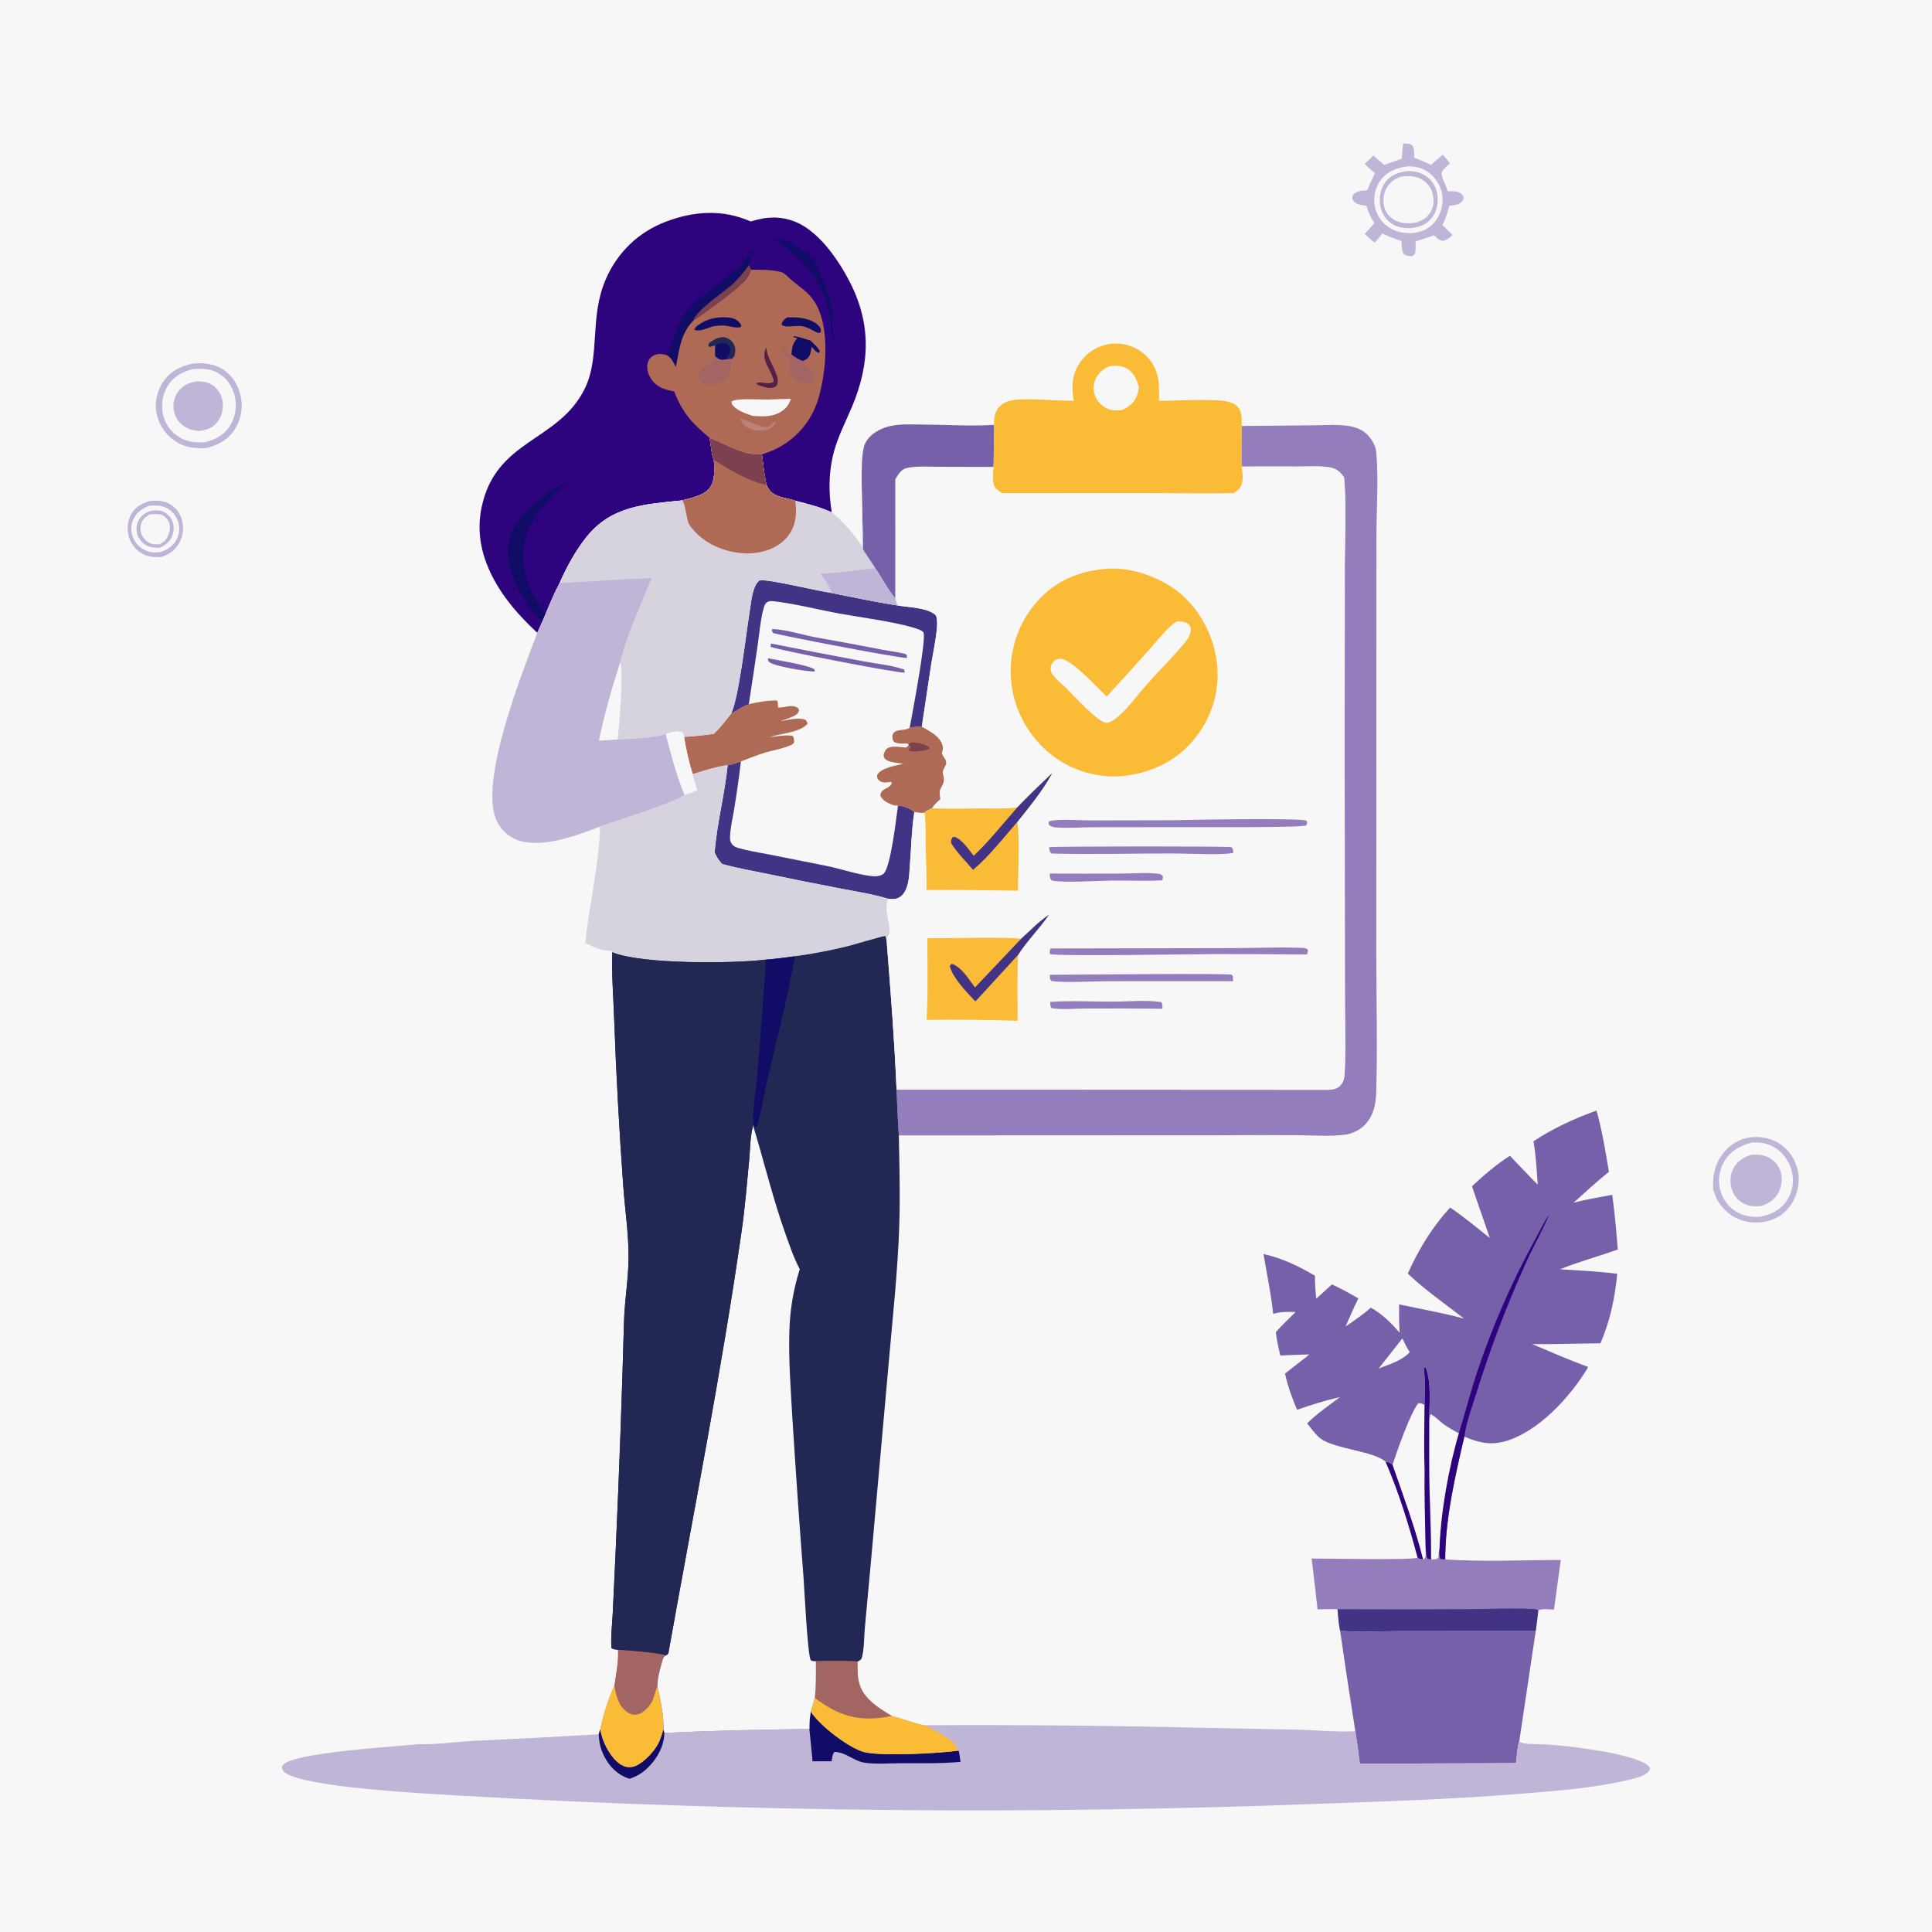 <?xml version="1.0" encoding="utf-8" ?>
<svg xmlns="http://www.w3.org/2000/svg" xmlns:xlink="http://www.w3.org/1999/xlink" width="1024" height="1024">
	<path fill="#F7F7F8" d="M0 0L1024 0L1024 1024L0 1024L0 0Z"/>
	<path fill="#2D047E" d="M734.344 774.706C736.039 774.926 736.722 775.309 738.113 776.306C743.912 793.09 749.992 809.229 754.325 826.501C752.876 826.434 752.493 826.588 751.346 825.638C746.771 808.405 741.44 791.08 734.344 774.706Z"/>
	<path fill="#C0B5D7" d="M79.324 265.564C82.338 265.248 85.409 265.206 88.269 266.336C91.891 267.768 94.59 270.572 95.984 274.197C97.498 278.133 97.281 282.941 95.537 286.765C93.549 291.123 90.28 293.44 85.937 295.126C82.612 295.464 79.43 295.347 76.345 293.917Q75.665 293.607 75.02 293.229Q74.376 292.851 73.773 292.409Q73.17 291.967 72.615 291.466Q72.061 290.965 71.56 290.41Q71.059 289.855 70.618 289.252Q70.177 288.649 69.799 288.004Q69.421 287.359 69.112 286.678Q68.802 285.998 68.563 285.29C67.204 281.294 67.365 276.674 69.332 272.902C71.555 268.64 74.978 266.961 79.324 265.564Z"/>
	<path fill="#F7F7F8" d="M79.007 268.075C81.808 267.814 84.582 267.727 87.229 268.807C90.428 270.114 92.891 272.525 94.166 275.745Q94.394 276.324 94.562 276.923Q94.73 277.522 94.836 278.135Q94.942 278.748 94.986 279.368Q95.03 279.989 95.011 280.611Q94.992 281.233 94.909 281.849Q94.827 282.466 94.683 283.071Q94.539 283.676 94.334 284.264Q94.129 284.851 93.866 285.415C92.146 289.069 89.072 291.17 85.385 292.521C82.83 292.865 80.55 293.007 78.083 292.124Q77.479 291.913 76.899 291.643Q76.319 291.373 75.769 291.046Q75.219 290.718 74.705 290.337Q74.191 289.956 73.718 289.525Q73.245 289.094 72.818 288.618Q72.391 288.142 72.013 287.625Q71.636 287.108 71.313 286.555Q70.99 286.003 70.724 285.421Q70.457 284.844 70.251 284.242Q70.044 283.64 69.902 283.02Q69.759 282.4 69.682 281.769Q69.604 281.137 69.593 280.501Q69.581 279.865 69.636 279.231Q69.69 278.598 69.81 277.973Q69.93 277.348 70.115 276.739Q70.299 276.13 70.546 275.544C72.234 271.571 75.184 269.693 79.007 268.075Z"/>
	<path fill="#C0B5D7" d="M80.629 270.591C82.252 270.537 84.004 270.388 85.578 270.856C88.011 271.579 90.061 273.411 91.135 275.699C92.38 278.35 92.325 281.382 91.238 284.075C89.955 287.254 87.793 288.915 84.759 290.306C82.408 290.283 79.979 290.261 77.833 289.177C75.485 287.99 73.587 285.795 72.8 283.284C71.999 280.726 72.209 277.839 73.583 275.515C75.229 272.728 77.609 271.441 80.629 270.591Z"/>
	<path fill="#F7F7F8" d="M79.376 272.627C81.276 272.512 83.433 272.257 85.298 272.749C86.914 273.174 88.321 274.539 89.115 275.972C90.257 278.035 90.304 280.454 89.558 282.654C88.521 285.714 87.414 287.062 84.555 288.488C83.328 288.542 82.059 288.608 80.846 288.362C78.622 287.911 76.622 286.131 75.516 284.204C74.402 282.265 74.117 280.07 74.724 277.913C75.484 275.21 77.027 273.992 79.376 272.627Z"/>
	<path fill="#C0B5D7" d="M102.504 192.651C107.905 192.297 113.037 192.677 117.791 195.562C122.849 198.632 126.155 203.774 127.479 209.486Q127.614 210.056 127.721 210.631Q127.827 211.207 127.905 211.787Q127.983 212.368 128.032 212.951Q128.081 213.535 128.1 214.12Q128.12 214.705 128.111 215.29Q128.101 215.876 128.063 216.46Q128.024 217.044 127.956 217.626Q127.889 218.207 127.792 218.785Q127.696 219.362 127.571 219.934Q127.446 220.506 127.292 221.071Q127.139 221.636 126.958 222.193Q126.776 222.75 126.568 223.297Q126.359 223.844 126.123 224.38Q125.887 224.916 125.625 225.439Q125.363 225.963 125.075 226.472Q124.787 226.982 124.474 227.477C120.863 233.104 115.52 236.036 109.176 237.504C103.286 237.704 98.344 237.311 93.194 234.03Q92.701 233.711 92.225 233.368Q91.748 233.024 91.29 232.657Q90.831 232.29 90.392 231.901Q89.952 231.512 89.532 231.101Q89.113 230.69 88.714 230.259Q88.316 229.827 87.94 229.376Q87.563 228.926 87.21 228.457Q86.857 227.987 86.527 227.501Q86.198 227.015 85.894 226.513Q85.589 226.011 85.31 225.494Q85.031 224.977 84.778 224.447Q84.525 223.917 84.3 223.375Q84.074 222.833 83.875 222.28Q83.677 221.728 83.506 221.166Q83.336 220.604 83.194 220.034Q83.052 219.464 82.938 218.888C81.832 213.153 83.305 206.919 86.63 202.147C90.529 196.549 95.999 193.93 102.504 192.651Z"/>
	<path fill="#F7F7F8" d="M102.537 195.566C107.102 195.396 111.094 195.275 115.262 197.515C119.913 200.015 123.035 204.513 124.322 209.578C125.654 214.814 124.967 220.589 122.178 225.246C119.038 230.488 114.211 233.044 108.463 234.432C104.002 234.691 99.897 234.354 95.871 232.203Q95.054 231.766 94.285 231.251Q93.515 230.735 92.8 230.147Q92.085 229.558 91.431 228.901Q90.778 228.245 90.192 227.527Q89.607 226.81 89.095 226.038Q88.583 225.266 88.15 224.447Q87.716 223.629 87.366 222.771Q87.015 221.914 86.751 221.026C85.15 215.717 85.85 209.632 88.688 204.86C91.867 199.514 96.703 196.999 102.537 195.566Z"/>
	<path fill="#C0B5D7" d="M104.43 202.112C107.227 202.145 109.864 202.442 112.292 203.953C115.272 205.807 117.213 208.799 117.882 212.229C118.608 215.959 117.856 219.977 115.644 223.091C113.098 226.675 109.982 227.777 105.79 228.406C102.893 228.211 100.079 227.652 97.635 226.005Q97.092 225.645 96.589 225.231Q96.086 224.818 95.628 224.355Q95.169 223.893 94.76 223.386Q94.352 222.879 93.997 222.333Q93.641 221.787 93.344 221.208Q93.046 220.628 92.81 220.022Q92.573 219.415 92.399 218.788Q92.225 218.16 92.116 217.518Q92.001 216.875 91.951 216.225Q91.902 215.574 91.917 214.922Q91.932 214.269 92.013 213.621Q92.093 212.974 92.238 212.337Q92.382 211.701 92.59 211.082Q92.797 210.463 93.066 209.868Q93.334 209.273 93.66 208.708Q93.987 208.143 94.368 207.613C96.954 204.08 100.229 202.751 104.43 202.112Z"/>
	<path fill="#C0B5D7" d="M908.007 630.626C907.63 622.757 908.966 616.015 914.413 609.953C918.41 605.505 923.728 602.853 929.727 602.634C935.754 602.414 941.638 604.296 946.083 608.445Q946.493 608.826 946.884 609.226Q947.275 609.627 947.646 610.046Q948.017 610.465 948.367 610.902Q948.717 611.339 949.045 611.792Q949.373 612.246 949.679 612.715Q949.984 613.184 950.267 613.668Q950.549 614.151 950.807 614.648Q951.065 615.145 951.298 615.654Q951.531 616.162 951.739 616.682Q951.948 617.202 952.13 617.731Q952.312 618.26 952.468 618.798Q952.625 619.335 952.754 619.88Q952.884 620.424 952.986 620.975Q953.089 621.525 953.165 622.08Q953.24 622.634 953.289 623.192Q953.337 623.75 953.358 624.309C953.556 630.557 951.165 637.131 946.771 641.612C942.523 645.945 936.7 647.938 930.703 647.969C924.261 648.001 918.328 645.55 913.843 640.904C912.29 639.296 910.656 637.104 909.713 635.068C909.198 633.552 908.68 632.08 908.007 630.626Z"/>
	<path fill="#F7F7F8" d="M928.572 605.57C932.881 605.327 936.904 605.951 940.662 608.208C945.467 611.092 948.746 616.2 949.866 621.644Q949.967 622.116 950.043 622.592Q950.12 623.068 950.173 623.548Q950.226 624.028 950.255 624.509Q950.284 624.991 950.288 625.473Q950.293 625.956 950.273 626.438Q950.254 626.92 950.21 627.4Q950.167 627.881 950.099 628.358Q950.031 628.836 949.94 629.31Q949.849 629.784 949.734 630.252Q949.619 630.721 949.48 631.183Q949.342 631.645 949.181 632.1Q949.02 632.555 948.836 633.001Q948.652 633.447 948.446 633.883Q948.24 634.319 948.012 634.745Q947.785 635.17 947.536 635.584Q947.288 635.997 947.019 636.398C943.572 641.474 938.599 643.827 932.748 644.905C928.664 645.2 924.606 644.583 920.968 642.627C916.282 640.107 913.037 635.734 911.739 630.6Q911.616 630.118 911.517 629.63Q911.418 629.143 911.344 628.651Q911.27 628.159 911.22 627.664Q911.171 627.169 911.146 626.672Q911.122 626.175 911.122 625.677Q911.123 625.18 911.148 624.683Q911.173 624.186 911.224 623.691Q911.274 623.196 911.349 622.704Q911.424 622.213 911.524 621.725Q911.624 621.238 911.748 620.756Q911.872 620.274 912.02 619.799Q912.168 619.324 912.34 618.857Q912.511 618.39 912.706 617.932Q912.901 617.475 913.119 617.027Q913.337 616.58 913.577 616.144Q913.817 615.708 914.078 615.285C917.469 609.787 922.535 607.148 928.572 605.57Z"/>
	<path fill="#C0B5D7" d="M928.326 612.041C931.04 611.887 933.572 611.95 936.148 612.929C939.439 614.18 942.134 616.686 943.414 619.986C944.815 623.598 944.6 627.742 943.036 631.265C941.143 635.53 937.903 637.554 933.714 639.183C930.531 639.534 927.666 639.526 924.704 638.143Q924.107 637.867 923.542 637.531Q922.977 637.195 922.45 636.803Q921.922 636.41 921.438 635.966Q920.954 635.521 920.518 635.029Q920.081 634.537 919.698 634.003Q919.315 633.469 918.989 632.898Q918.662 632.328 918.396 631.727Q918.131 631.125 917.928 630.5C916.752 626.976 916.94 622.874 918.614 619.539C920.678 615.43 924.082 613.405 928.326 612.041Z"/>
	<path fill="#C0B5D7" d="M743.612 76.071C745.614 76.036 747.102 75.903 748.713 77.24C749.755 79.172 749.498 81.469 749.519 83.615C752.612 84.688 755.55 86.026 758.525 87.385C760.538 85.536 762.561 83.739 764.68 82.01C766.125 83.404 767.308 85.027 768.543 86.606C767.195 87.831 765.467 89.139 764.472 90.669C763.061 92.837 766.481 98.02 767.071 100.646L767.231 101.381C769.024 101.389 771.287 101.206 772.999 101.822C774.353 102.309 774.959 103.129 775.66 104.313C775.601 105.32 775.718 105.587 775.114 106.454C773.537 108.714 770.637 108.715 768.139 109.1C767.16 112.646 766.236 115.94 764.541 119.226C766.251 121.051 768.111 122.755 769.908 124.495C768.333 125.984 766.78 127.454 764.535 127.659C762.556 127.267 761.468 126.037 760.023 124.704C756.817 125.914 753.531 126.887 750.26 127.901C750.285 129.579 750.419 131.381 750.252 133.046C750.097 134.596 749.726 134.885 748.503 135.785C746.619 135.692 745.548 135.79 743.997 134.659C742.823 132.755 742.966 129.984 742.809 127.785C739.28 126.671 735.948 125.265 732.564 123.774C731.377 125.495 730.048 127.026 728.67 128.593C726.597 127.163 725.019 125.715 723.328 123.876C725.156 122.129 726.789 120.099 728.472 118.21C726.439 115.27 725.223 112.483 724.234 109.086C722.761 108.87 721.166 108.699 719.756 108.204C718.244 107.674 717.342 106.73 716.663 105.303C716.778 104.312 716.671 104.009 717.322 103.195C719.08 100.998 722.103 101.11 724.676 100.841C725.883 97.746 727.346 94.747 728.742 91.733C726.794 90.258 725.062 88.664 723.309 86.973C724.808 85.413 726.403 83.937 727.962 82.436C729.816 84.112 731.713 85.745 733.591 87.395C736.738 86.361 739.854 85.209 742.978 84.106L743.612 76.071Z"/>
	<path fill="#F7F7F8" d="M746.059 88.175C750.145 88.076 753.975 89.01 757.282 91.468Q758.006 92.006 758.673 92.614Q759.34 93.221 759.945 93.891Q760.549 94.562 761.084 95.288Q761.62 96.014 762.081 96.79Q762.542 97.566 762.925 98.383Q763.307 99.2 763.608 100.051Q763.908 100.902 764.123 101.778Q764.338 102.655 764.466 103.548C765.141 108.559 763.557 113.923 760.309 117.789C757.15 121.55 753.18 123.04 748.42 123.558C743.601 123.654 739.495 122.956 735.496 120.034Q734.812 119.543 734.179 118.987Q733.547 118.431 732.972 117.816Q732.397 117.201 731.885 116.532Q731.373 115.863 730.929 115.148Q730.485 114.432 730.114 113.676Q729.742 112.921 729.447 112.132Q729.151 111.344 728.935 110.53Q728.718 109.716 728.582 108.885C727.836 104.065 728.982 98.99 732.022 95.138C735.597 90.607 740.538 88.876 746.059 88.175Z"/>
	<path fill="#C0B5D7" d="M745.946 90.654C749.248 90.647 752.447 91.237 755.3 92.975C758.56 94.96 760.775 98.236 761.595 101.947C762.568 106.351 761.862 111.358 759.21 115.069C756.257 119.202 752.405 120.286 747.662 120.951C744.067 120.94 740.791 120.618 737.715 118.606C734.358 116.411 732.316 112.999 731.594 109.089C730.826 104.936 731.589 100.376 734.044 96.895C737.053 92.629 741.065 91.393 745.946 90.654Z"/>
	<path fill="#F7F7F8" d="M742.631 93.605C746.11 93.24 749.508 93.126 752.731 94.682Q753.302 94.951 753.842 95.277Q754.382 95.603 754.886 95.983Q755.389 96.363 755.851 96.793Q756.313 97.223 756.727 97.699Q757.142 98.174 757.506 98.689Q757.87 99.205 758.178 99.755Q758.487 100.306 758.737 100.885Q758.987 101.464 759.176 102.066C760.216 105.335 760.099 109.022 758.422 112.065C756.605 115.362 754.027 116.905 750.52 117.965C747.301 118.526 743.721 118.568 740.648 117.346C737.745 116.191 735.336 114.019 734.156 111.093C732.844 107.841 732.982 103.908 734.392 100.711C736.081 96.878 738.834 95.006 742.631 93.605Z"/>
	<path fill="#947DBC" d="M755.565 819.765C755.876 821.809 755.563 824.472 756.562 826.242C757.198 826.361 757.83 826.509 758.476 826.549C758.961 826.543 759.806 826.541 760.265 826.493C761.527 826.362 761.655 826.297 762.381 825.35C762.449 823.641 762.646 822.066 762.962 820.386C762.951 822.288 762.472 824.73 763.521 826.299C764.365 826.421 765.12 826.512 765.976 826.518C785.066 827.879 807.777 826.854 827.244 826.818L823.635 853.13C821.202 853.058 817.89 852.54 815.603 853.353L815.266 853.876C814.846 857.404 814.508 860.969 813.963 864.479L742.115 864.492C733.743 864.493 717.763 865.42 710.257 864.192C709.512 860.475 709.251 856.685 708.913 852.915C705.394 852.815 701.846 852.935 698.323 852.966Q696.842 839.498 695.195 826.049C703.107 826.039 748.108 826.964 751.346 825.638C752.493 826.588 752.876 826.434 754.325 826.501L754.881 826.374C756.047 825.012 755.581 821.531 755.565 819.765Z"/>
	<path fill="#433385" d="M708.913 852.915Q743.898 853.086 778.883 852.879C790.109 852.833 801.685 852.203 812.878 852.823C813.844 852.876 814.411 852.886 815.193 853.504L815.266 853.876C814.846 857.404 814.508 860.969 813.963 864.479L742.115 864.492C733.743 864.493 717.763 865.42 710.257 864.192C709.512 860.475 709.251 856.685 708.913 852.915Z"/>
	<path fill="#7660AA" d="M710.257 864.192C717.763 865.42 733.743 864.493 742.115 864.492L813.963 864.479L805.219 923.101C804.077 926.34 803.996 931.042 803.472 934.517L720.755 934.805Q719.704 926.165 718.345 917.569Q714.128 890.907 710.257 864.192Z"/>
	<path fill="#FABB37" d="M569.12 212.396C567.869 205.112 568.086 198.408 572.46 192.098Q572.796 191.611 573.156 191.141Q573.517 190.671 573.9 190.221Q574.284 189.77 574.69 189.34Q575.096 188.909 575.524 188.5Q575.952 188.09 576.399 187.703Q576.847 187.316 577.314 186.953Q577.781 186.589 578.266 186.249Q578.751 185.91 579.252 185.596Q579.754 185.281 580.271 184.993Q580.788 184.704 581.319 184.443Q581.849 184.181 582.393 183.946Q582.936 183.712 583.491 183.506Q584.046 183.299 584.61 183.121Q585.175 182.943 585.748 182.794Q586.321 182.645 586.9 182.526Q587.48 182.406 588.065 182.316Q588.65 182.23 589.239 182.175Q589.828 182.119 590.419 182.094Q591.01 182.069 591.601 182.074Q592.193 182.079 592.783 182.114Q593.373 182.149 593.961 182.215Q594.549 182.28 595.133 182.376Q595.716 182.471 596.294 182.596Q596.872 182.722 597.443 182.876Q598.014 183.031 598.576 183.215Q599.138 183.398 599.69 183.61Q600.243 183.823 600.783 184.063Q601.323 184.303 601.851 184.571Q602.378 184.838 602.892 185.132Q603.405 185.426 603.902 185.747Q604.399 186.067 604.88 186.412Q605.36 186.757 605.822 187.126C610.639 190.992 613.452 196.39 614.081 202.504C614.419 205.787 614.306 209.164 614.291 212.461C622.826 212.398 642.323 211.271 649.765 212.689C651.941 213.103 654.385 213.887 655.948 215.541C658.372 218.104 658.116 222.512 658.181 225.776C658.378 232.92 657.794 240.212 658.303 247.314C658.465 249.865 658.893 252.794 658.496 255.316C658.007 258.425 656.382 259.722 653.92 261.473C639.149 261.788 624.308 261.459 609.528 261.431L531.227 261.459C530.138 260.81 528.931 260.083 528.03 259.178C525.389 256.521 526.399 250.922 526.551 247.478C526.83 240.057 526.789 232.609 526.852 225.182C526.927 221.28 527.119 218.036 530.127 215.151C531.934 213.418 534.218 212.509 536.657 212.091C543.83 210.862 560.411 212.535 569.12 212.396Z"/>
	<path fill="#F7F7F8" d="M587.91 194.119C591.218 193.654 594.389 193.681 597.37 195.401C601.137 197.576 602.528 201.436 603.679 205.362C603.42 206.667 603.164 207.989 602.744 209.253C601.346 213.457 598.661 215.38 594.833 217.292C592.904 217.538 590.967 217.723 589.05 217.277Q588.426 217.131 587.821 216.92Q587.216 216.71 586.637 216.437Q586.057 216.164 585.509 215.833Q584.961 215.501 584.45 215.114Q583.94 214.727 583.473 214.289Q583.005 213.851 582.586 213.366Q582.167 212.881 581.801 212.356Q581.435 211.83 581.126 211.269Q580.829 210.739 580.589 210.18Q580.35 209.622 580.171 209.041Q579.991 208.46 579.874 207.864Q579.756 207.267 579.702 206.662Q579.648 206.057 579.659 205.449Q579.669 204.841 579.742 204.238Q579.816 203.635 579.953 203.043Q580.09 202.45 580.289 201.876C581.626 198.017 584.362 195.842 587.91 194.119Z"/>
	<path fill="#947DBC" d="M658.181 225.776L695.892 225.427C702.189 225.4 709.299 224.773 715.491 225.897C718.742 226.487 722.174 227.836 724.538 230.213C726.992 232.68 729.099 236.085 729.438 239.602C730.679 252.454 729.601 269.887 729.543 283.221L729.511 363.335L729.482 506.417C729.478 530.483 730.153 554.758 729.418 578.797C729.212 585.539 727.951 591.885 722.838 596.767C720.581 598.922 716.549 600.866 713.495 601.314C705.397 602.502 696.264 601.74 688.076 601.688Q667.382 601.554 646.687 601.719L476.397 601.793C475.817 593.715 475.544 585.59 475.193 577.498L700.03 577.616C703.7 577.583 707.939 578.119 710.551 575.171C712.473 573.002 712.62 570.276 712.745 567.521C713.388 553.425 712.727 538.993 712.819 524.847L712.689 396.138L712.764 300.765C712.75 285.994 713.728 267.202 712.355 252.921Q711.346 251.472 710.07 250.25C708.486 248.736 706.582 248.03 704.446 247.687C699.225 246.846 693.492 247.303 688.184 247.285Q673.243 247.195 658.303 247.314C657.794 240.212 658.378 232.92 658.181 225.776Z"/>
	<path fill="#7660AA" d="M812.751 604.926C823.014 598.076 834.58 592.776 846.18 588.63C849.202 599.284 850.908 610.167 852.757 621.067C846.272 626.269 840.215 631.945 834.019 637.483C840.765 635.627 847.662 634.631 854.516 633.277C855.841 642.914 856.702 652.543 857.449 662.238C847.402 665.948 836.752 668.671 826.899 672.752C836.936 673.369 847.173 673.877 857.153 675.117C855.977 687.771 853.366 700.297 848.261 711.99C836.204 712.056 824.163 712.515 812.105 712.406C821.91 716.549 831.8 720.897 841.798 724.533C832.608 740.097 815.064 759.425 797.027 764.106C789.528 766.052 783.015 764.421 776.147 761.44C771.212 782.337 766.059 804.926 765.976 826.518C765.12 826.512 764.365 826.421 763.521 826.299C762.472 824.73 762.951 822.288 762.962 820.386C762.646 822.066 762.449 823.641 762.381 825.35C761.655 826.297 761.527 826.362 760.265 826.493C759.806 826.541 758.961 826.543 758.476 826.549C757.83 826.509 757.198 826.361 756.562 826.242C755.563 824.472 755.876 821.809 755.565 819.765C755.581 821.531 756.047 825.012 754.881 826.374L754.325 826.501C749.992 809.229 743.912 793.09 738.113 776.306C736.722 775.309 736.039 774.926 734.344 774.706C727.996 769.076 707.931 768.1 700.173 762.628C697.4 760.671 694.965 757.056 692.794 754.427C698.01 749.306 704.367 744.872 710.225 740.499C702.437 742.222 694.989 744.615 687.46 747.206C684.839 740.946 682.508 734.664 681.084 728.016L694.059 717.879Q686.316 718.045 678.581 718.452C677.636 714.353 676.695 710.311 676.232 706.121C679.389 702.315 683.229 698.932 686.695 695.393C682.615 695.25 678.761 695.176 674.811 696.381C673.728 685.82 671.436 675.147 669.669 664.666C679.507 666.841 688.304 671.043 696.942 676.171C696.924 680.28 697.202 684.254 697.643 688.339Q701.761 684.509 705.95 680.758Q713.13 684.108 719.923 688.184C717.531 693.075 715.382 698.09 713.171 703.065C717.762 699.927 722.43 696.803 726.579 693.09C732.725 696.509 737.244 701.127 741.863 706.36C741.5 701.342 741.51 696.373 741.563 691.348C752.947 693.818 764.714 695.825 775.931 698.89C765.997 691.047 755.296 683.785 746.164 675.004C751.816 662.343 759.16 650.235 768.618 640.046C775.911 644.941 782.722 650.692 789.621 656.129L780.171 628.748C786.342 622.981 793.145 617.137 800.279 612.594C805.207 617.679 810.021 622.9 815.045 627.888C814.469 620.276 814.142 612.441 812.751 604.926Z"/>
	<path fill="#F7F7F8" d="M743.287 709.382C744.458 711.476 745.671 714.862 747.3 716.552C743.292 721.108 736.224 723.169 730.715 725.349L743.287 709.382Z"/>
	<path fill="#2D047E" d="M773.22 759.674C776.535 749.156 779.171 738.464 782.647 727.975C790.708 703.65 801.298 679.314 813.675 656.879C816.136 652.418 818.295 647.778 821.143 643.541C817.613 652.327 812.709 660.531 808.856 669.181Q801.332 685.781 794.834 702.808Q788.337 719.836 782.89 737.228C780.448 745.024 777.251 753.349 776.147 761.44C771.212 782.337 766.059 804.926 765.976 826.518C765.12 826.512 764.365 826.421 763.521 826.299C762.472 824.73 762.951 822.288 762.962 820.386C763.567 801.672 767.868 777.554 773.22 759.674Z"/>
	<path fill="#F7F7F8" d="M757.505 753.093L758.174 749.609C759.537 749.685 763.554 753.742 765.051 754.791C767.614 756.587 770.431 758.252 773.22 759.674C767.868 777.554 763.567 801.672 762.962 820.386C762.646 822.066 762.449 823.641 762.381 825.35C761.655 826.297 761.527 826.362 760.265 826.493C759.806 826.541 758.961 826.543 758.476 826.549C758.578 812.508 757.81 798.324 757.559 784.272C757.424 773.885 757.516 763.482 757.505 753.093Z"/>
	<path fill="#F7F7F8" d="M754.572 724.86L755.659 724.838C758.832 733.169 757.51 744.263 757.505 753.093C757.516 763.482 757.424 773.885 757.559 784.272C757.81 798.324 758.578 812.508 758.476 826.549C757.83 826.509 757.198 826.361 756.562 826.242C755.563 824.472 755.876 821.809 755.565 819.765C755.581 821.531 756.047 825.012 754.881 826.374L754.325 826.501C749.992 809.229 743.912 793.09 738.113 776.306C740.592 768.621 747.262 749.604 751.638 743.813C753.107 743.486 753.692 744.03 755.036 744.642C755.096 738.71 755.527 730.577 754.572 724.86Z"/>
	<path fill="#2D047E" d="M754.572 724.86L755.659 724.838C758.832 733.169 757.51 744.263 757.505 753.093C757.516 763.482 757.424 773.885 757.559 784.272C757.81 798.324 758.578 812.508 758.476 826.549C757.83 826.509 757.198 826.361 756.562 826.242C755.563 824.472 755.876 821.809 755.565 819.765C755.318 805.964 754.877 792.142 755.046 778.339C754.62 767.131 754.949 755.858 755.036 744.642C755.096 738.71 755.527 730.577 754.572 724.86Z"/>
	<path fill="#2D047E" d="M284.809 335.439C273.969 325.373 263.977 313.76 258.377 299.904C254.303 289.824 253.035 279.52 255.278 268.831C262.853 232.737 295.812 234.326 309.802 206.257C318.469 188.867 312.126 168.509 321.148 147.838C327.272 133.805 338.317 123.109 352.615 117.62C367.708 111.824 382.93 110.778 397.848 117.367C399.929 116.813 402.03 116.229 404.149 115.84C412.694 114.274 420.981 116.129 428.046 121.18C437.194 127.721 444.532 138.352 449.746 148.169C461.711 170.696 461.411 192.015 451.706 215.283C448.344 223.343 444.146 231.265 441.918 239.728C439.15 250.242 439.095 260.926 440.865 271.591C434.626 268.709 428.182 267.109 421.549 265.434C418.557 264.327 415.237 264.032 412.217 262.86C409.102 261.652 407.544 259.963 406.188 256.979C405.124 251.641 404.478 246.28 403.822 240.88C393.626 241.253 385.904 236.1 376.892 232.425L376.083 232.1C376.84 235.543 377.038 240.776 378.398 243.829C378.582 248.832 379.276 255.33 375.614 259.324C372.398 262.83 366.058 263.995 361.621 265.225C342.06 267.272 324.291 267.945 310.969 284.488C305.113 291.76 300.366 300.515 296.607 309.055C293.783 314.35 291.491 319.971 289.176 325.502L287.443 329.544L284.809 335.439Z"/>
	<path fill="#110C66" d="M410.77 126.946C411.721 126.908 412.649 126.871 413.592 127.031C420.77 128.243 428.913 134.603 432.95 140.398L432.625 140.033C436.607 150.306 440.655 156.911 441.274 168.266L441.007 167.236C440.85 170.106 441.575 172.73 441.509 175.574C442.112 177.617 441.912 179.59 441.818 181.69C440.485 176.856 440.388 171.601 439.54 166.649C436.398 148.293 425.343 137.276 410.77 126.946Z"/>
	<path fill="#110C66" d="M353.15 188.11C357.135 182.457 357.118 173.403 363.678 165.315C374.186 152.36 390.861 146.714 399.181 131.578Q398.042 135.959 397.134 140.393L398.077 142.957C397.495 144.809 396.787 146.406 395.545 147.92C390.737 153.775 374.193 165.317 367.515 169.881C360.535 177.073 360.174 185.285 358.202 194.507C356.946 192.202 355.695 189.207 353.15 188.11Z"/>
	<path fill="#7D404F" d="M397.134 140.393L398.077 142.957C397.495 144.809 396.787 146.406 395.545 147.92C390.737 153.775 374.193 165.317 367.515 169.881C368.847 164.506 384.001 154.645 388.671 150.232C391.861 147.217 394.492 143.879 397.134 140.393Z"/>
	<path fill="#110C66" d="M287.443 329.544C281.834 324.74 276.851 316.666 273.654 310.046C269.782 302.027 267.314 292.472 270.572 283.811C275.322 271.184 290.468 259.952 302.305 254.586C290.71 263.35 279.743 275.164 277.488 290.079C275.767 301.466 280.836 313.813 287.529 322.818C288.07 323.547 288.514 324.113 288.927 324.936C289.02 325.12 289.093 325.313 289.176 325.502L287.443 329.544Z"/>
	<path fill="#AF6A55" d="M398.077 142.957C403.197 142.978 408.247 142.877 413.268 143.996C413.461 144.039 413.656 144.072 413.848 144.119C415.913 144.634 418.017 147.165 419.619 148.526C424.96 153.063 429.234 155.173 432.762 161.724C439.935 175.043 437.895 197.599 433.603 211.726Q433.286 212.767 432.917 213.79Q432.548 214.814 432.128 215.818Q431.708 216.821 431.237 217.802Q430.767 218.784 430.248 219.74Q429.729 220.696 429.163 221.625Q428.596 222.554 427.984 223.453Q427.371 224.352 426.714 225.22Q426.057 226.087 425.357 226.92Q424.657 227.753 423.916 228.549Q423.175 229.346 422.394 230.104Q421.614 230.863 420.797 231.581Q419.979 232.299 419.127 232.975Q418.274 233.65 417.388 234.283Q416.503 234.915 415.586 235.501Q414.67 236.088 413.725 236.628Q412.781 237.167 411.81 237.659C409.268 238.977 406.519 239.938 403.822 240.88C393.626 241.253 385.904 236.1 376.892 232.425L376.083 232.1C366.799 224.238 361.773 218.913 357.327 207.473C352.518 206.621 348.396 205.421 345.399 201.248C343.722 198.912 342.658 195.728 343.186 192.843C343.492 191.169 344.351 189.785 345.772 188.83C348.119 187.253 350.541 187.484 353.15 188.11C355.695 189.207 356.946 192.202 358.202 194.507C360.174 185.285 360.535 177.073 367.515 169.881C374.193 165.317 390.737 153.775 395.545 147.92C396.787 146.406 397.495 144.809 398.077 142.957Z"/>
	<path fill="#BB8278" d="M392.336 221.859C395.863 222.912 403.137 226.427 406.297 226.317C407.959 226.26 408.92 225.005 409.991 223.883C410.163 223.704 410.329 223.519 410.498 223.337L411.359 223.799C410.427 225.436 409.457 226.515 407.707 227.288C404.55 228.684 400.565 228.498 397.427 227.149C394.595 225.932 393.392 224.721 392.336 221.859Z"/>
	<path fill="#542146" d="M406.023 184.283C406.072 184.399 406.137 184.509 406.169 184.63C406.37 185.385 406.519 186.21 406.684 186.978C407.649 191.47 412.959 198.678 412.167 202.801C411.945 203.954 411.607 204.72 410.499 205.229C408.036 206.36 404.153 204.818 401.718 204.043L400.829 203.161C402.609 201.747 407.316 204.357 410.121 202.267C409.901 199.158 406.94 195.152 405.886 192.063C404.927 189.252 404.765 186.995 406.023 184.283Z"/>
	<path fill="#110C66" d="M417.542 168.186C419.115 168.185 420.696 168.177 422.267 168.27C426.263 168.506 431.758 169.855 434.366 173.183C435.158 174.195 435.22 174.773 435.054 176L434.099 176.547L432.818 176.182C430.411 174.847 427.975 173.455 425.247 172.903C422.183 172.283 416.671 173.967 414.319 172.165C414.351 171.686 414.331 171.517 414.547 171.018C415.199 169.511 416.143 168.869 417.542 168.186Z"/>
	<path fill="#110C66" d="M381.999 168.196C384.015 168.146 386.112 168.159 388.087 168.621C389.814 169.025 391.922 170.461 392.702 172.067C393.047 172.775 392.918 172.608 392.575 173.374C390.134 174.13 386.11 172.637 383.468 172.546C381.689 172.485 379.882 172.706 378.114 172.891C374.764 173.876 372.496 175.369 368.827 175.088L368.232 173.901L367.885 174.603L368.64 174.996L368.564 173.505C372.872 169.92 376.488 168.632 381.999 168.196Z"/>
	<path fill="#110C66" d="M419.48 187.919C419.596 185.205 420.084 182.249 421.88 180.133C422.025 179.963 422.161 179.786 422.305 179.616C422.398 179.506 422.497 179.401 422.593 179.294C421.836 179.073 421.079 178.866 420.336 178.602C421.154 178.011 420.683 178.151 421.879 178.354C424.558 178.809 427.245 179.826 429.838 180.639C431.23 182.279 433.805 184.317 434.531 186.245L433.972 187.116C432.379 186.612 431.283 184.993 430.21 183.761C429.765 186.019 429.62 188.882 427.565 190.289C426.909 190.738 426.154 191.049 425.423 191.351C423.06 190.502 421.461 189.485 419.48 187.919Z"/>
	<path fill="#222754" d="M379.1 183.03C378.161 183.35 377.231 183.654 376.274 183.912L375.338 183.289C375.581 182.002 376.099 181.571 377.167 180.87C379.397 179.406 382.064 178.19 384.757 178.945C386.62 179.468 388.13 180.861 389.004 182.565C390.11 184.722 389.742 186.394 389.273 188.661L388.038 190.2L384.708 190.548C384.166 190.633 383.844 190.699 383.327 190.733C381.459 190.855 380.445 190.002 379.13 188.872C379.049 186.928 379.094 184.976 379.1 183.03Z"/>
	<path fill="#110C66" d="M379.1 183.03C380.928 182.354 382.758 181.413 384.698 182.14C385.98 182.621 386.452 183.267 387.103 184.407C387.294 186.892 386.23 188.666 384.708 190.548C384.166 190.633 383.844 190.699 383.327 190.733C381.459 190.855 380.445 190.002 379.13 188.872C379.049 186.928 379.094 184.976 379.1 183.03Z"/>
	<path fill="#A36564" d="M418.927 198.923C418.096 195.782 418.283 192.971 418.484 189.766C417.72 189.195 418.063 189.399 417.272 188.995C416.05 188.369 415.147 188.034 414.41 186.802C414.424 185.144 414.498 185.243 415.653 184.026L416.386 184.116C416.676 185.154 416.895 186.344 417.526 187.233C417.936 187.811 418.822 187.778 419.48 187.919C421.461 189.485 423.06 190.502 425.423 191.351C426.807 193.927 430.291 195.552 431.118 198.226C431.625 199.865 431.576 200.9 430.833 202.428C429.956 202.952 429.433 203.167 428.387 203.232C424.614 203.468 421.467 201.448 418.927 198.923Z"/>
	<path fill="#A36564" d="M379.13 188.872C380.445 190.002 381.459 190.855 383.327 190.733C383.844 190.699 384.166 190.633 384.708 190.548L388.038 190.2C387.715 193.174 387.467 198.692 384.994 200.73C382.616 202.689 378.375 203.792 375.332 203.59C373.79 203.487 372.16 202.957 371.238 201.627C370.514 200.583 370.266 198.982 370.51 197.75C371.349 193.515 376.369 192.64 379.308 190.399L379.13 188.872Z"/>
	<path fill="#F7F7F8" d="M407.219 211.78C411.222 211.548 415.244 211.503 419.252 211.396C418.386 213.586 417.572 215.28 415.776 216.852C410.923 221.099 404.818 220.88 398.811 220.393C395.296 219.177 390.745 217.753 388.361 214.769C387.686 213.924 387.72 213.761 387.844 212.755C390.561 210.847 403.223 211.878 407.219 211.78Z"/>
	<path fill="#C0B5D7" d="M327.564 874.387C332.726 874.641 348.661 875.908 352.986 877.399C351.375 878.275 351.342 879.503 350.841 881.186C349.716 884.972 348.361 889.923 348.474 893.867C350.037 900.913 351.833 909.321 351.73 916.541L352.141 918.473Q390.544 916.735 428.986 916.448C428.975 913.245 429.108 910.335 429.752 907.191C430.548 904.789 431.256 902.41 431.883 899.956C432.562 893.44 432.51 886.975 432.45 880.434C439.762 880.374 447.277 880.229 454.576 880.614C454.348 888.519 454.437 894.285 460.245 900.402C463.828 904.177 468.208 906.874 472.675 909.467C478.387 910.901 484.179 913.343 489.91 914.409Q563.657 914.001 637.384 915.774L688.342 916.76C698.23 917.043 708.479 918.142 718.345 917.569Q719.704 926.165 720.755 934.805L803.472 934.517C803.996 931.042 804.077 926.34 805.219 923.101C807.478 924.622 812.483 924.324 815.304 924.453C827.64 924.598 855.771 928.332 867.175 932.591C869.5 933.459 873.631 934.937 874.637 937.199C874.51 937.677 874.453 938.017 874.164 938.457C872.209 941.428 866.216 942.687 862.907 943.458C843.92 947.885 824.1 949.283 804.715 950.826C769.389 953.636 734.075 954.825 698.669 956.063Q584.536 960.432 470.324 959.326Q356.112 958.22 242.085 951.64C225.136 950.562 162.845 947.506 151.345 939.741C150.032 938.855 149.657 938.119 149.368 936.596C149.622 936.01 149.616 935.923 150.09 935.372C155.736 928.812 209.435 925.769 221.677 924.445C231.209 924.781 241.386 923.185 250.977 922.684Q284.174 921.163 317.349 919.208L318.091 916.632C319.835 908.543 322.164 900.885 325.635 893.371C326.573 887.169 327.905 880.676 327.564 874.387Z"/>
	<path fill="#110C66" d="M318.091 916.632C318.532 918.528 319.02 920.431 319.689 922.261C321.493 927.192 325.512 933.799 330.426 935.945C332.573 936.882 334.775 936.841 336.923 935.937C341.382 934.058 346.817 928.235 349.01 923.898C350.172 921.599 350.814 918.95 351.73 916.541L352.141 918.473C351.956 925.552 348.322 932.146 343.274 937.01C340.422 939.757 337.351 941.616 333.591 942.821C327.401 940.704 323.126 936.619 320.181 930.744C318.314 927.019 317.465 923.385 317.349 919.208L318.091 916.632Z"/>
	<path fill="#110C66" d="M429.752 907.191C434.045 914.23 449.914 926.563 458.111 928.658C467.036 930.938 498.395 929.335 508.103 927.844C508.619 929.766 508.789 931.864 509.084 933.835C498.29 934.798 487.311 934.512 476.482 934.551C470.508 934.573 463.607 935.201 457.752 934.168C452.194 933.188 448.239 928.645 442.312 928.559C441.135 929.677 441.041 931.93 440.765 933.5L430.649 933.528C430.213 927.837 429.509 922.136 428.986 916.448C428.975 913.245 429.108 910.335 429.752 907.191Z"/>
	<path fill="#FABB37" d="M327.564 874.387C332.726 874.641 348.661 875.908 352.986 877.399C351.375 878.275 351.342 879.503 350.841 881.186C349.716 884.972 348.361 889.923 348.474 893.867C350.037 900.913 351.833 909.321 351.73 916.541C350.814 918.95 350.172 921.599 349.01 923.898C346.817 928.235 341.382 934.058 336.923 935.937C334.775 936.841 332.573 936.882 330.426 935.945C325.512 933.799 321.493 927.192 319.689 922.261C319.02 920.431 318.532 918.528 318.091 916.632C319.835 908.543 322.164 900.885 325.635 893.371C326.573 887.169 327.905 880.676 327.564 874.387Z"/>
	<path fill="#A36564" d="M327.564 874.387C332.726 874.641 348.661 875.908 352.986 877.399C351.375 878.275 351.342 879.503 350.841 881.186C349.716 884.972 348.361 889.923 348.474 893.867C346.968 896.823 346.721 900.452 344.78 903.197C343.057 905.633 340.425 908.305 337.336 908.784C335.422 909.081 333.654 908.381 332.15 907.256C327.714 903.937 326.457 898.512 325.635 893.371C326.573 887.169 327.905 880.676 327.564 874.387Z"/>
	<path fill="#FABB37" d="M432.45 880.434C439.762 880.374 447.277 880.229 454.576 880.614C454.348 888.519 454.437 894.285 460.245 900.402C463.828 904.177 468.208 906.874 472.675 909.467C478.387 910.901 484.179 913.343 489.91 914.409C496.127 917.617 505.127 921.092 508.103 927.844C498.395 929.335 467.036 930.938 458.111 928.658C449.914 926.563 434.045 914.23 429.752 907.191C430.548 904.789 431.256 902.41 431.883 899.956C432.562 893.44 432.51 886.975 432.45 880.434Z"/>
	<path fill="#A36564" d="M432.45 880.434C439.762 880.374 447.277 880.229 454.576 880.614C454.348 888.519 454.437 894.285 460.245 900.402C463.828 904.177 468.208 906.874 472.675 909.467C471.503 909.751 470.344 909.97 469.152 910.15C453.913 912.45 444.117 909.016 431.883 899.956C432.562 893.44 432.51 886.975 432.45 880.434Z"/>
	<path fill="#F7F7F8" d="M376.083 232.1L376.892 232.425C385.904 236.1 393.626 241.253 403.822 240.88C404.478 246.28 405.124 251.641 406.188 256.979C407.544 259.963 409.102 261.652 412.217 262.86C415.237 264.032 418.557 264.327 421.549 265.434C428.182 267.109 434.626 268.709 440.865 271.591C446.562 276.227 453.326 283.525 456.958 289.851C456.926 285.26 456.621 280.49 457.081 275.926C457.483 281.048 457.412 286.198 457.43 291.333L463.931 301.1C467.478 306.288 470.514 312.293 474.508 317.095C474.895 318.324 475.404 319.598 475.609 320.868C481.254 321.937 492.257 321.991 496.174 326.326C496.763 328.363 496.765 330.345 496.609 332.443C496.129 338.92 494.605 345.572 493.575 352.005L488.586 385.107C492.743 387.483 498.338 390.178 499.666 395.238C500.03 396.624 499.604 397.975 499.283 399.331C499.701 400.328 500.097 401.053 500.729 401.93C501.463 402.949 501.561 403.513 501.635 404.749C500.582 407.575 499.167 408.034 500.099 411.247C500.844 413.817 500.053 415.346 498.826 417.61C498.017 419.103 498.035 419.92 498.22 421.578C498.298 422.272 498.371 422.96 498.461 423.653C496.721 425.148 495.254 426.445 494.043 428.437C492.846 429.048 490.829 429.791 490.034 430.825C488.066 430.91 486.521 430.93 484.623 430.363L484.525 430.976C483.17 439.864 482.994 449.136 482.293 458.111C482.025 461.529 481.964 465.293 481.122 468.611C480.516 471.004 479.357 473.664 477.332 475.194C475.29 476.737 473.229 476.618 470.808 476.372C468.115 482.913 472.446 489.78 471.362 494.59C470.999 496.198 470.137 496.158 469.939 498.671L469.301 496.083C467.799 496.052 452.338 500.758 449.42 501.467Q435.526 504.914 421.341 506.833C416.181 507.531 411.042 508.243 405.845 508.616C389.199 510.747 339.592 511.174 324.549 504.706L324.278 504.075C323.608 504.017 322.934 503.942 322.263 503.896C317.819 503.594 314.193 501.713 310.22 499.857C312.166 479.828 317.641 457.879 318.026 438.093C305.841 442.729 287.16 449.852 274.315 445.236C269.155 443.381 265.267 439.474 263.074 434.484C254.017 413.877 276.772 356.651 284.809 335.439L287.443 329.544L289.176 325.502C291.491 319.971 293.783 314.35 296.607 309.055C300.366 300.515 305.113 291.76 310.969 284.488C324.291 267.945 342.06 267.272 361.621 265.225C366.058 263.995 372.398 262.83 375.614 259.324C379.276 255.33 378.582 248.832 378.398 243.829C377.038 240.776 376.84 235.543 376.083 232.1Z"/>
	<path fill="#7660AA" d="M406.966 348.906C411.905 349.856 428.223 352.445 431.662 354.737L431.887 355.93C427.477 355.952 411.098 353.268 407.847 351.018C407.036 350.457 407.166 349.828 406.966 348.906Z"/>
	<path fill="#7660AA" d="M408.564 341.073Q433.352 346.02 458.208 350.615C464.885 351.89 472.875 352.563 479.223 354.88L479.513 356.505C475.364 356.811 410.186 344.095 408.458 342.813L408.564 341.073Z"/>
	<path fill="#7660AA" d="M409.087 333.542C409.775 333.463 409.933 333.42 410.722 333.477C417.643 333.975 425.599 336.557 432.594 337.845Q450.288 340.966 467.923 344.408C471.676 345.135 475.613 345.571 479.31 346.447C479.956 346.6 480.282 346.847 480.718 347.332L480.614 348.762C474.659 348.537 411.141 336.316 409.856 335.506C409.207 335.097 409.251 334.243 409.087 333.542Z"/>
	<path fill="#AF6A55" d="M488.586 385.107C492.743 387.483 498.338 390.178 499.666 395.238C500.03 396.624 499.604 397.975 499.283 399.331C499.701 400.328 500.097 401.053 500.729 401.93C501.463 402.949 501.561 403.513 501.635 404.749C500.582 407.575 499.167 408.034 500.099 411.247C500.844 413.817 500.053 415.346 498.826 417.61C498.017 419.103 498.035 419.92 498.22 421.578C498.298 422.272 498.371 422.96 498.461 423.653C496.721 425.148 495.254 426.445 494.043 428.437C492.846 429.048 490.829 429.791 490.034 430.825C488.066 430.91 486.521 430.93 484.623 430.363C482.72 428.639 478.531 427.117 475.959 426.993C474.957 427.01 473.96 426.932 473.006 426.596C470.445 425.691 467.763 424.221 466.583 421.691C466.951 417.427 471.38 418.563 472.695 414.991L472.268 414.403C470.972 414.589 469.316 414.874 468.026 414.645C466.577 414.387 465.998 413.801 465.117 412.69C464.867 411.51 464.622 411.032 465.437 409.987C467.883 406.854 474.852 405.763 478.63 404.874C475.961 404.207 472.707 404.328 470.26 403.057C468.978 402.392 468.71 401.814 468.274 400.495C468.6 399.099 468.867 397.92 470.008 396.916C472.351 394.855 477.406 396.091 480.305 396.223L481.619 394.993L481.567 394.467C480.662 394.113 480.859 394.068 480.105 394.082C477.81 394.123 476.006 394.324 473.891 393.25C473.194 392.18 472.964 391.873 472.988 390.544C473.078 385.525 479.972 387.879 482.178 385.574C484.321 385.324 486.424 385.032 488.586 385.107Z"/>
	<path fill="#7D404F" d="M481.567 394.467C482.67 393.635 483.319 393.384 484.72 393.564C487.271 393.892 490.881 394.35 492.659 396.334L492.351 397.054C489.819 398 484.276 398.82 481.744 397.948L481.612 397.414L482.668 396.189C482.38 395.189 482.674 395.631 481.619 394.993L481.567 394.467Z"/>
	<path fill="#AF6A55" d="M396.869 373.245C401.913 372.069 406.626 371.237 411.82 371.273C412.407 372.506 412.349 373.623 412.358 374.952C415.941 375.378 419.79 372.874 422.953 375.296L423.587 376.484C423.086 378.078 422.306 378.719 420.812 379.467C418.512 380.617 415.984 381.399 413.553 382.227C417.302 381.665 423.515 379.994 426.972 381.547C427.497 382.21 427.789 382.733 428.075 383.529C423.977 388.36 413.893 388.699 407.956 390.649C411.77 390.364 416.256 389.397 419.999 389.991C420.93 390.818 420.77 392.114 420.924 393.327C420.287 394.726 419.236 394.921 417.824 395.467C413.83 397.01 409.461 397.704 405.362 398.93C401.063 400.214 396.918 402.049 392.689 403.545C390.49 404.339 388.049 405.43 385.69 405.503C379.266 406.504 373.317 408.345 367.156 410.342C365.119 404.066 363.588 397.072 362.564 390.559C367.83 390.282 373.224 389.7 378.435 388.906C381.773 385.649 384.617 381.856 387.547 378.234C390.615 376.5 393.522 374.402 396.869 373.245Z"/>
	<path fill="#433385" d="M387.547 378.234C391.621 369.557 395.323 336.71 397.173 325.231C397.872 320.888 398.242 316.074 399.743 311.932C400.402 310.115 401.103 308.804 402.62 307.597C407.369 306.822 432.826 313.168 440.641 314.265C452.223 316.552 463.946 319.104 475.609 320.868C481.254 321.937 492.257 321.991 496.174 326.326C496.763 328.363 496.765 330.345 496.609 332.443C496.129 338.92 494.605 345.572 493.575 352.005L488.586 385.107C486.424 385.032 484.321 385.324 482.178 385.574C483.448 378.785 491.08 338.719 489.469 335.214C488.927 334.035 484.837 332.85 483.536 332.48C472.013 329.2 456.828 327.375 444.734 325.162C433.512 323.109 422.026 320.112 410.732 318.744C409.313 318.572 407.766 318.398 406.506 319.224C405.278 320.028 404.89 321.815 404.544 323.146C402.963 329.233 402.447 335.894 401.556 342.134Q399.308 357.704 396.869 373.245C393.522 374.402 390.615 376.5 387.547 378.234Z"/>
	<path fill="#433385" d="M385.69 405.503C388.049 405.43 390.49 404.339 392.689 403.545Q391.187 416.393 389.07 429.154C388.314 433.851 387.048 438.845 386.929 443.596C386.896 444.92 386.972 446.01 387.766 447.131C388.765 448.541 389.939 449.07 391.552 449.527C396.828 451.023 402.43 451.857 407.81 452.922L438.135 458.956C445.967 460.555 454.232 463.5 462.115 464.378C464.043 464.593 466.484 464.419 468.12 463.264C472.096 460.457 475.092 432.835 475.959 426.993C478.531 427.117 482.72 428.639 484.623 430.363L484.525 430.976C483.17 439.864 482.994 449.136 482.293 458.111C482.025 461.529 481.964 465.293 481.122 468.611C480.516 471.004 479.357 473.664 477.332 475.194C475.29 476.737 473.229 476.618 470.808 476.372C462.396 473.849 453.348 472.463 444.719 470.802Q425.333 467.073 406.008 463.035C398.258 461.44 390.406 460.071 382.781 457.948C380.956 456.068 379.891 454.269 378.768 451.9C379.975 436.367 384.138 421.02 385.69 405.503Z"/>
	<path fill="#D6D3DF" d="M367.156 410.342C373.317 408.345 379.266 406.504 385.69 405.503C384.138 421.02 379.975 436.367 378.768 451.9C379.891 454.269 380.956 456.068 382.781 457.948C390.406 460.071 398.258 461.44 406.008 463.035Q425.333 467.073 444.719 470.802C453.348 472.463 462.396 473.849 470.808 476.372C468.115 482.913 472.446 489.78 471.362 494.59C470.999 496.198 470.137 496.158 469.939 498.671L469.301 496.083C467.799 496.052 452.338 500.758 449.42 501.467Q435.526 504.914 421.341 506.833C416.181 507.531 411.042 508.243 405.845 508.616C389.199 510.747 339.592 511.174 324.549 504.706L324.278 504.075C323.608 504.017 322.934 503.942 322.263 503.896C317.819 503.594 314.193 501.713 310.22 499.857C312.166 479.828 317.641 457.879 318.026 438.093C327.642 434.519 356.093 425.905 362.778 421.355C365.115 420.84 367.413 419.725 369.642 418.844C368.677 416.04 367.911 413.208 367.156 410.342Z"/>
	<path fill="#D6D3DF" d="M376.083 232.1L376.892 232.425C385.904 236.1 393.626 241.253 403.822 240.88C404.478 246.28 405.124 251.641 406.188 256.979C407.544 259.963 409.102 261.652 412.217 262.86C415.237 264.032 418.557 264.327 421.549 265.434C428.182 267.109 434.626 268.709 440.865 271.591C446.562 276.227 453.326 283.525 456.958 289.851C456.926 285.26 456.621 280.49 457.081 275.926C457.483 281.048 457.412 286.198 457.43 291.333L463.931 301.1C467.478 306.288 470.514 312.293 474.508 317.095C474.895 318.324 475.404 319.598 475.609 320.868C463.946 319.104 452.223 316.552 440.641 314.265C432.826 313.168 407.369 306.822 402.62 307.597C401.103 308.804 400.402 310.115 399.743 311.932C398.242 316.074 397.872 320.888 397.173 325.231C395.323 336.71 391.621 369.557 387.547 378.234C384.617 381.856 381.773 385.649 378.435 388.906C373.224 389.7 367.83 390.282 362.564 390.559C363.588 397.072 365.119 404.066 367.156 410.342C367.911 413.208 368.677 416.04 369.642 418.844C367.413 419.725 365.115 420.84 362.778 421.355C356.093 425.905 327.642 434.519 318.026 438.093C305.841 442.729 287.16 449.852 274.315 445.236C269.155 443.381 265.267 439.474 263.074 434.484C254.017 413.877 276.772 356.651 284.809 335.439L287.443 329.544L289.176 325.502C291.491 319.971 293.783 314.35 296.607 309.055C300.366 300.515 305.113 291.76 310.969 284.488C324.291 267.945 342.06 267.272 361.621 265.225C366.058 263.995 372.398 262.83 375.614 259.324C379.276 255.33 378.582 248.832 378.398 243.829C377.038 240.776 376.84 235.543 376.083 232.1Z"/>
	<path fill="#C0B5D7" d="M463.931 301.1C467.478 306.288 470.514 312.293 474.508 317.095C474.895 318.324 475.404 319.598 475.609 320.868C463.946 319.104 452.223 316.552 440.641 314.265C440.376 311.259 436.698 306.771 435.036 304.123C444.617 303.592 454.405 302.303 463.931 301.1Z"/>
	<path fill="#AF6A55" d="M376.083 232.1L376.892 232.425C385.904 236.1 393.626 241.253 403.822 240.88C404.478 246.28 405.124 251.641 406.188 256.979C407.544 259.963 409.102 261.652 412.217 262.86C415.237 264.032 418.557 264.327 421.549 265.434C421.695 266.954 421.86 268.489 421.907 270.016C422.086 275.806 420.416 281.447 416.321 285.664C411.152 290.988 403.676 293.271 396.399 293.294C386.155 293.326 375.055 289.258 368.111 281.551C366.999 280.317 365.539 278.78 364.93 277.235C363.813 274.397 363.123 266.715 361.621 265.225C366.058 263.995 372.398 262.83 375.614 259.324C379.276 255.33 378.582 248.832 378.398 243.829C377.038 240.776 376.84 235.543 376.083 232.1Z"/>
	<path fill="#7D404F" d="M376.083 232.1L376.892 232.425C385.904 236.1 393.626 241.253 403.822 240.88C404.478 246.28 405.124 251.641 406.188 256.979C396.28 255.048 386.925 248.918 378.398 243.829C377.038 240.776 376.84 235.543 376.083 232.1Z"/>
	<path fill="#C0B5D7" d="M296.607 309.055C312.854 308.25 329.078 307.002 345.336 306.355C340.646 318.262 330.982 339.335 328.734 351.018C330.702 355.638 328.198 385.67 327.401 391.944C333.992 391.815 346.636 391.201 352.825 389.089C355.364 387.892 358.647 387.208 361.405 387.853C362.543 388.702 362.35 389.195 362.564 390.559C363.588 397.072 365.119 404.066 367.156 410.342C367.911 413.208 368.677 416.04 369.642 418.844C367.413 419.725 365.115 420.84 362.778 421.355C356.093 425.905 327.642 434.519 318.026 438.093C305.841 442.729 287.16 449.852 274.315 445.236C269.155 443.381 265.267 439.474 263.074 434.484C254.017 413.877 276.772 356.651 284.809 335.439L287.443 329.544L289.176 325.502C291.491 319.971 293.783 314.35 296.607 309.055Z"/>
	<path fill="#F7F7F8" d="M328.734 351.018C330.702 355.638 328.198 385.67 327.401 391.944Q322.417 392.295 317.428 392.577C320.356 378.476 324.324 364.721 328.734 351.018Z"/>
	<path fill="#F7F7F8" d="M352.825 389.089C355.364 387.892 358.647 387.208 361.405 387.853C362.543 388.702 362.35 389.195 362.564 390.559C363.588 397.072 365.119 404.066 367.156 410.342C367.911 413.208 368.677 416.04 369.642 418.844C367.413 419.725 365.115 420.84 362.778 421.355C358.534 410.951 355.67 399.937 352.825 389.089Z"/>
	<path fill="#222754" d="M421.341 506.833Q435.526 504.914 449.42 501.467C452.338 500.758 467.799 496.052 469.301 496.083L469.939 498.671C471.995 524.95 474.088 551.155 475.193 577.498C475.544 585.59 475.817 593.715 476.397 601.793C476.729 617.986 477.151 634.124 476.598 650.316C475.807 673.505 473.303 696.747 471.256 719.853L461.781 825.84L458.341 863.355C457.889 868.179 458.126 874.734 456.573 879.246C455.905 879.927 455.474 880.28 454.576 880.614C447.277 880.229 439.762 880.374 432.45 880.434C432.51 886.975 432.562 893.44 431.883 899.956C431.256 902.41 430.548 904.789 429.752 907.191C429.108 910.335 428.975 913.245 428.986 916.448Q390.544 916.736 352.141 918.473L351.73 916.541C351.833 909.321 350.037 900.913 348.474 893.867C348.361 889.923 349.716 884.972 350.841 881.186C351.342 879.503 351.375 878.275 352.986 877.399C348.661 875.908 332.726 874.641 327.564 874.387C326.316 874.244 325.062 874.271 324.066 873.423C323.669 867.25 324.491 860.617 324.804 854.424L326.388 820.447Q329.099 760.133 330.76 699.782C331.137 688.549 333.167 677.101 333.165 665.934C333.163 653.468 331.187 640.704 330.317 628.249Q327.11 584.032 325.504 539.728C325.118 528.124 324.098 516.299 324.549 504.706C339.592 511.174 389.199 510.747 405.845 508.616C411.042 508.243 416.181 507.531 421.341 506.833Z"/>
	<path fill="#110C66" d="M405.845 508.616C411.042 508.243 416.181 507.531 421.341 506.833C417.451 528.578 411.945 550.291 406.816 571.783C404.838 580.068 403.627 588.941 401.229 597.044C400.664 597.29 400.094 597.576 399.509 597.767L399.387 595.986C398.341 590.339 400.456 579.157 400.993 572.993Q402.925 551.32 404.414 529.613C404.913 522.649 405.783 515.591 405.845 508.616Z"/>
	<path fill="#F7F7F8" d="M352.986 877.399C353.917 876.85 354.177 876.61 354.374 875.508C367.645 801.147 382.448 726.882 393.13 652.086C394.893 639.741 395.898 627.259 397.079 614.846C397.648 608.875 397.526 601.633 399.387 595.986L399.509 597.767C405.211 616.611 409.743 635.607 416.385 654.189C418.609 660.41 420.767 666.857 423.903 672.685C420.463 683.618 418.717 694.075 418.379 705.572C417.932 720.802 419.101 736.179 419.965 751.385Q422.635 794.016 425.922 836.604C426.406 843.312 427.97 875.881 429.648 879.865C430.642 880.543 431.273 880.47 432.45 880.434C432.51 886.975 432.562 893.44 431.883 899.956C431.256 902.41 430.548 904.789 429.752 907.191C429.108 910.335 428.975 913.245 428.986 916.448Q390.544 916.736 352.141 918.473L351.73 916.541C351.833 909.321 350.037 900.913 348.474 893.867C348.361 889.923 349.716 884.972 350.841 881.186C351.342 879.503 351.375 878.275 352.986 877.399Z"/>
	<path fill="#222754" d="M324.549 504.706C339.592 511.174 389.199 510.747 405.845 508.616C405.783 515.591 404.913 522.649 404.414 529.613Q402.925 551.32 400.993 572.993C400.456 579.157 398.341 590.339 399.387 595.986C397.526 601.633 397.648 608.875 397.079 614.846C395.898 627.259 394.893 639.741 393.13 652.086C382.448 726.882 367.645 801.147 354.374 875.508C354.177 876.61 353.917 876.85 352.986 877.399C348.661 875.908 332.726 874.641 327.564 874.387C326.316 874.244 325.062 874.271 324.066 873.423C323.669 867.25 324.491 860.617 324.804 854.424L326.388 820.447Q329.099 760.133 330.76 699.782C331.137 688.549 333.167 677.101 333.165 665.934C333.163 653.468 331.187 640.704 330.317 628.249Q327.11 584.032 325.504 539.728C325.118 528.124 324.098 516.299 324.549 504.706Z"/>
	<path fill="#F7F7F8" d="M457.081 275.926C457.281 265.697 455.639 245.734 457.891 236.889C458.356 235.062 459.319 233.409 460.567 232.006C463.523 228.681 468.036 226.614 472.334 225.729C477.828 224.598 483.755 224.993 489.346 225.029C501.736 225.107 514.514 225.98 526.852 225.182C526.789 232.609 526.83 240.057 526.551 247.478C526.399 250.922 525.389 256.521 528.03 259.178C528.931 260.083 530.138 260.81 531.227 261.459L609.528 261.431C624.308 261.459 639.149 261.788 653.92 261.473C656.382 259.722 658.007 258.425 658.496 255.316C658.893 252.794 658.465 249.865 658.303 247.314Q673.243 247.195 688.184 247.285C693.492 247.303 699.225 246.846 704.446 247.687C706.582 248.03 708.486 248.736 710.07 250.25Q711.345 251.472 712.355 252.921C713.728 267.202 712.75 285.994 712.764 300.765L712.689 396.138L712.819 524.847C712.727 538.993 713.388 553.425 712.745 567.521C712.62 570.276 712.473 573.002 710.551 575.171C707.939 578.119 703.7 577.583 700.03 577.616L475.193 577.498C474.088 551.155 471.995 524.95 469.939 498.671C470.137 496.158 470.999 496.198 471.362 494.59C472.446 489.78 468.115 482.913 470.808 476.372C473.229 476.618 475.29 476.737 477.332 475.194C479.357 473.664 480.516 471.004 481.122 468.611C481.964 465.293 482.025 461.529 482.293 458.111C482.994 449.136 483.17 439.864 484.525 430.976L484.623 430.363C486.521 430.93 488.066 430.91 490.034 430.825C490.829 429.791 492.846 429.048 494.043 428.437C495.254 426.445 496.721 425.148 498.461 423.653C498.371 422.96 498.298 422.272 498.22 421.578C498.035 419.92 498.017 419.103 498.826 417.61C500.053 415.346 500.844 413.817 500.099 411.247C499.167 408.034 500.582 407.575 501.635 404.749C501.561 403.513 501.463 402.949 500.729 401.93C500.097 401.053 499.701 400.328 499.283 399.331C499.604 397.975 500.03 396.624 499.666 395.238C498.338 390.178 492.743 387.483 488.586 385.107L493.575 352.005C494.605 345.572 496.129 338.92 496.609 332.443C496.765 330.345 496.763 328.363 496.174 326.326C492.257 321.991 481.254 321.937 475.609 320.868C475.404 319.598 474.895 318.324 474.508 317.095C470.514 312.293 467.478 306.288 463.931 301.1L457.43 291.333C457.412 286.198 457.483 281.048 457.081 275.926Z"/>
	<path fill="#947DBC" d="M556.63 531.022C567.601 530.28 578.93 530.903 589.958 530.882C598.108 530.866 607.557 529.886 615.572 531.144C616.234 532.374 616.116 533.309 616.137 534.671Q596.114 534.422 576.089 534.527C570.033 534.54 563.347 535.26 557.397 534.359C556.532 533.279 556.724 532.367 556.63 531.022Z"/>
	<path fill="#947DBC" d="M556.389 462.989Q575.354 463.122 594.32 463C600.544 462.973 607.387 462.399 613.561 463.08C615.019 463.241 615.501 463.336 616.392 464.507L616.116 466.539C607.376 467.168 598.282 466.606 589.501 466.706C582.164 466.789 563.711 468.068 557.409 466.686C556.312 465.404 556.511 464.641 556.389 462.989Z"/>
	<path fill="#947DBC" d="M556.463 516.657C565.018 516.648 650.92 515.752 652.707 516.613C652.995 516.751 653.184 517.038 653.422 517.251L653.578 520.048L586.333 520.072C579.098 520.09 563.844 521.016 557.247 519.93C556.269 518.754 556.497 518.154 556.463 516.657Z"/>
	<path fill="#947DBC" d="M556.03 449.013C562.681 448.535 650.973 448.48 652.692 449.024C653.726 450.196 653.555 450.556 653.636 452.072C646.889 453.37 629.59 452.35 621.953 452.346C600.447 452.337 578.835 452.946 557.344 452.396C556.19 451.426 556.31 450.464 556.03 449.013Z"/>
	<path fill="#947DBC" d="M556.82 502.718L651.533 502.533C664.092 502.522 676.853 501.898 689.379 502.382C690.85 502.439 691.919 502.329 693.105 503.224C693.331 504.419 693.124 504.747 692.703 505.91Q668.457 505.638 644.209 505.664C633.645 505.71 560.18 506.956 556.545 505.678C556.223 504.357 556.405 504.037 556.82 502.718Z"/>
	<path fill="#947DBC" d="M620.583 434.753C628.279 434.609 689.839 433.335 692.547 435.044C692.989 436.206 692.816 436.276 692.38 437.464C690.483 438.793 635.136 438.318 628.764 438.397L579.188 438.453C572.822 438.431 566.03 439.087 559.724 438.563C558.29 438.444 557.317 438.165 556.118 437.38C555.683 436.305 555.65 436.36 556.054 435.28C560.972 433.885 572.443 434.844 577.912 434.841L620.583 434.753Z"/>
	<path fill="#FABB37" d="M541.141 497.654C545.96 493.302 550.521 488.435 555.97 484.878C550.981 492.113 544.173 498.913 539.611 506.099C539.049 517.672 539.4 529.448 539.336 541.044Q515.227 540.274 491.108 540.574C491.938 526.245 491.507 511.67 491.52 497.316C498.851 497.383 537.24 496.427 541.141 497.654Z"/>
	<path fill="#433385" d="M541.141 497.654C545.96 493.302 550.521 488.435 555.97 484.878C550.981 492.113 544.173 498.913 539.611 506.099L516.985 530.794C512.608 526.146 504.664 518.069 503.405 511.836L504.451 510.831C509.596 512.476 513.631 519.182 516.759 523.373L541.141 497.654Z"/>
	<path fill="#FABB37" d="M539.227 427.898C545.196 421.661 551.428 415.718 557.675 409.763C552.705 419.084 545.702 427.425 539.172 435.696C540.574 442.573 539.546 464.005 539.517 472.095Q515.317 471.628 491.113 471.718C491.285 463.911 490.769 456.161 490.609 448.361C490.492 442.634 490.883 436.458 490.034 430.825C490.829 429.791 492.846 429.048 494.043 428.437C502.764 428.745 511.535 428.528 520.261 428.485C526.455 428.454 533.101 428.811 539.227 427.898Z"/>
	<path fill="#433385" d="M539.227 427.898C545.196 421.661 551.428 415.718 557.675 409.763C552.705 419.084 545.702 427.425 539.172 435.696C531.705 444.27 524.44 453.658 515.766 461.027C512.047 456.655 506.903 451.673 504.09 446.736C504.09 445.763 504.061 445.211 504.564 444.338C505.022 443.542 504.857 443.809 505.885 443.557C509.9 444.782 513.516 450.385 516.082 453.588C524.352 445.748 531.711 436.461 539.227 427.898Z"/>
	<path fill="#7660AA" d="M457.081 275.926C457.281 265.697 455.639 245.734 457.891 236.889C458.356 235.062 459.319 233.409 460.567 232.006C463.523 228.681 468.036 226.614 472.334 225.729C477.828 224.598 483.755 224.993 489.346 225.029C501.736 225.107 514.514 225.98 526.852 225.182C526.789 232.609 526.83 240.057 526.551 247.478L498.069 247.405C492.624 247.398 486.618 246.92 481.262 247.905C479.899 248.156 478.672 248.7 477.665 249.668C476.333 250.947 475.389 252.544 474.517 254.153L474.508 317.095C470.514 312.293 467.478 306.288 463.931 301.1L457.43 291.333C457.412 286.198 457.483 281.048 457.081 275.926Z"/>
	<path fill="#FABB37" d="M584.296 301.691C597.098 299.809 612.849 305.104 623.092 312.633C634.902 321.314 642.613 335.226 644.756 349.627C646.951 364.373 643.146 378.204 634.265 390.156C625.584 401.841 612.347 408.901 598.062 410.916Q597.344 411.031 596.623 411.125C583.023 412.871 568.438 408.747 557.638 400.347C545.919 391.232 537.78 377.286 536.09 362.493Q535.921 361.11 535.821 359.72Q535.721 358.33 535.691 356.937Q535.661 355.544 535.7 354.151Q535.74 352.758 535.85 351.369Q535.959 349.98 536.138 348.598Q536.317 347.216 536.565 345.845Q536.813 344.474 537.13 343.116Q537.446 341.759 537.83 340.42Q538.214 339.08 538.665 337.762Q539.116 336.443 539.632 335.149Q540.149 333.855 540.729 332.588Q541.31 331.321 541.953 330.085Q542.596 328.849 543.301 327.647Q544.005 326.445 544.769 325.279Q545.533 324.114 546.354 322.988Q547.175 321.862 548.052 320.779C557.336 309.209 569.667 303.212 584.296 301.691Z"/>
	<path fill="#F7F7F8" d="M623.641 329.378C625.355 329.207 628.177 329.555 629.628 330.613C630.673 331.375 631.119 332.259 631.194 333.536C631.35 336.192 629.165 339.327 627.531 341.232C621.093 348.737 614.031 355.837 607.443 363.238C602.696 368.572 598.088 375.091 592.751 379.752C591.142 381.156 588.693 383.023 586.461 383.119C582.246 383.301 568.224 367.718 564.533 364.153C562.104 361.919 557.452 358.427 556.904 355.088C556.632 353.43 557.164 352.161 558.2 350.903C559.106 349.804 560.318 349.189 561.745 349.134C567.661 348.908 581.711 364.675 586.584 369.175Q597.945 356.849 609.098 344.334C613.554 339.388 618.141 333.123 623.641 329.378Z"/>
</svg>
